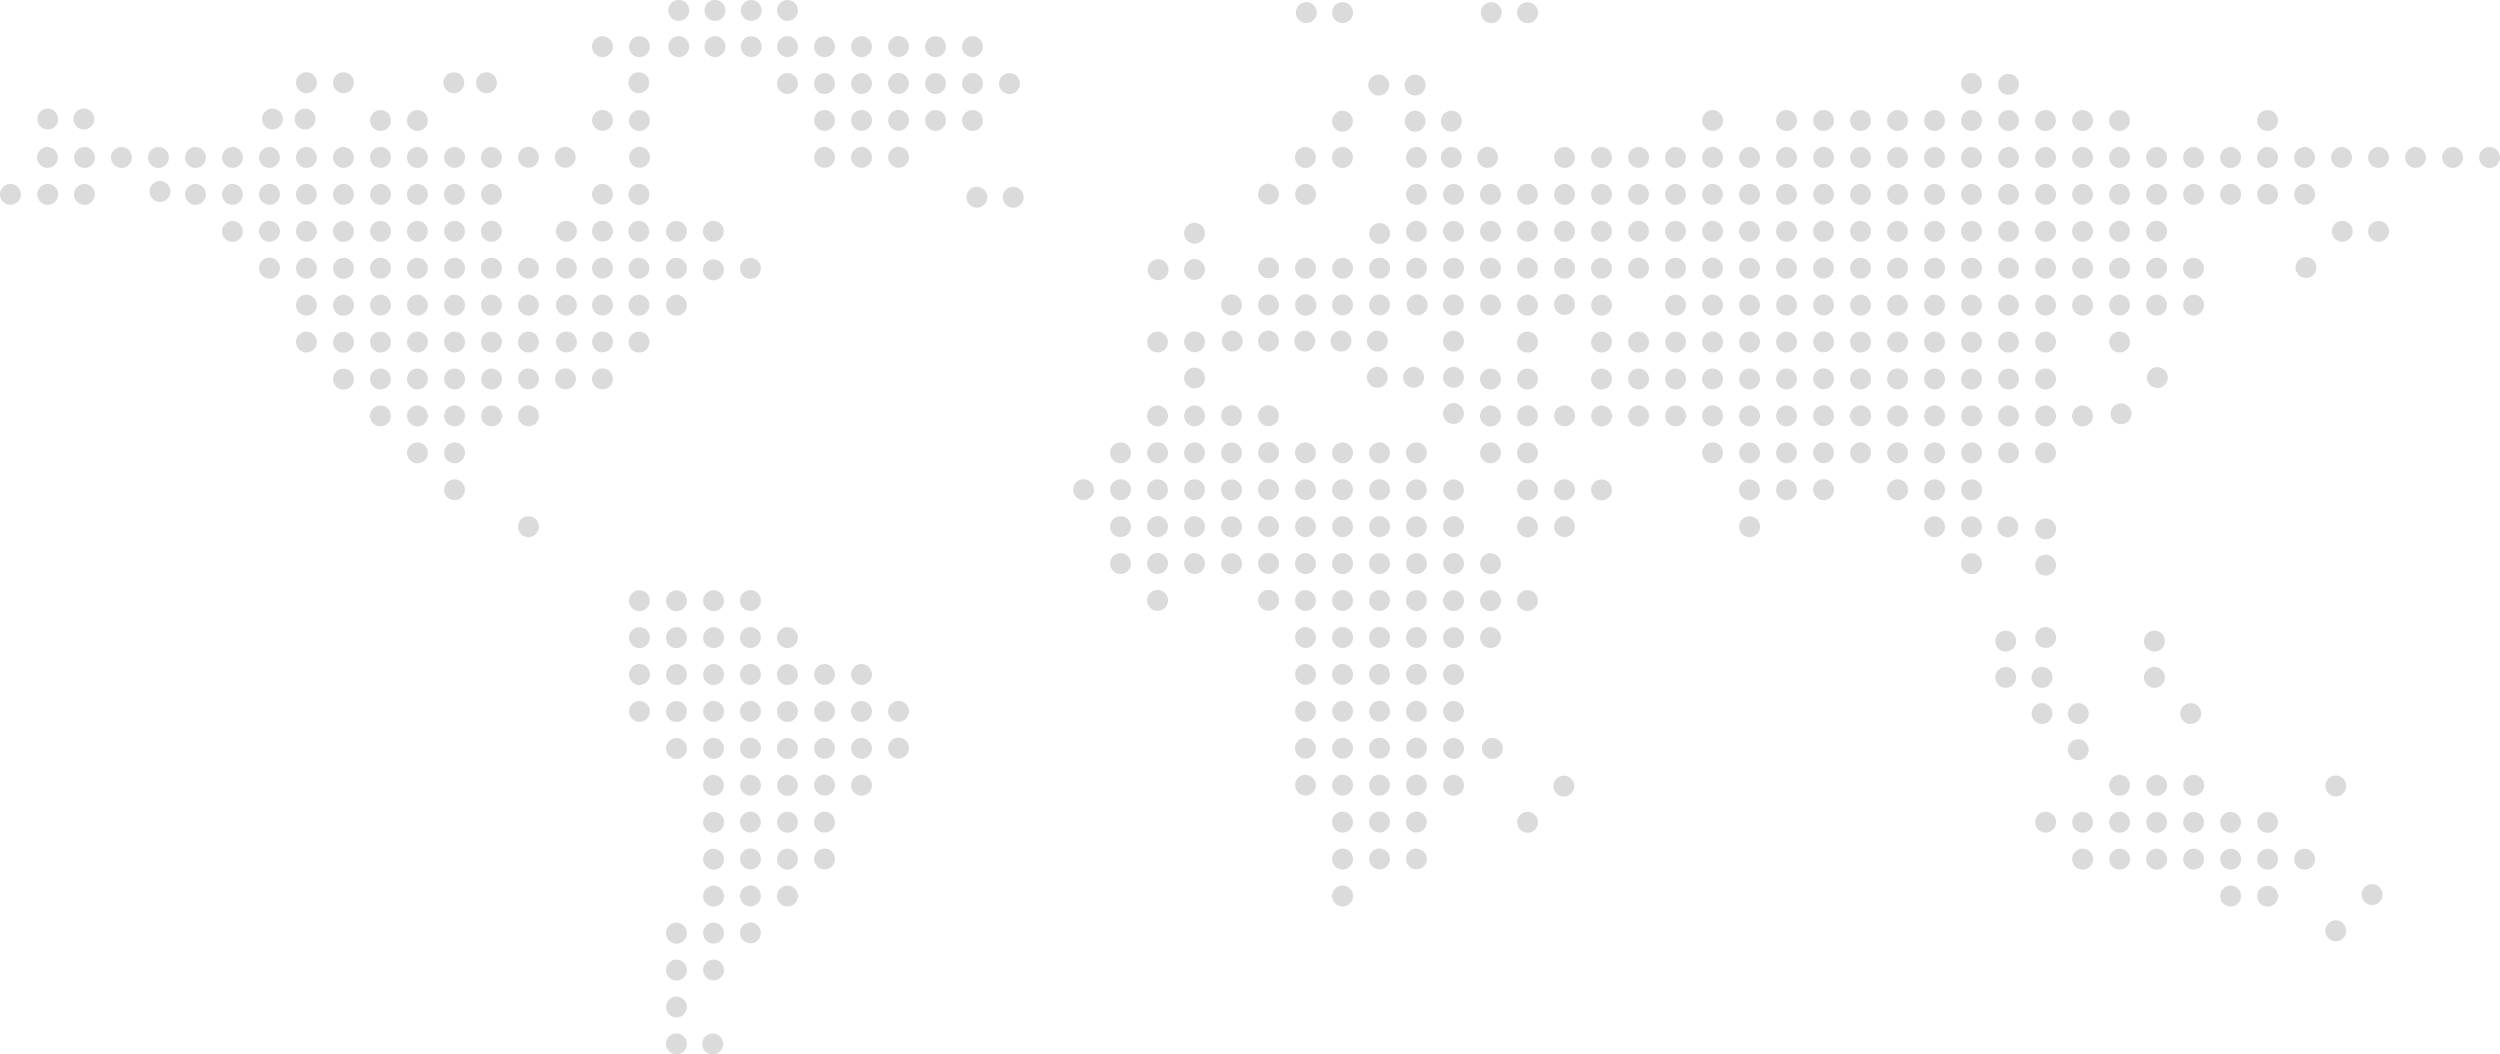 <svg xmlns="http://www.w3.org/2000/svg" viewBox="0 0 938.97 396.01"><defs><style>.cls-1{fill:#dbdbdb;}</style></defs><g><g><path class="cls-1" d="M935.06,63.06a3.92,3.92,0,1,0-3.93-3.92,3.92,3.92,0,0,0,3.93,3.92Zm-13.9,0a3.92,3.92,0,1,0-3.92-3.92,3.92,3.92,0,0,0,3.92,3.92Zm-13.89,0a3.92,3.92,0,1,0-3.94-3.92,3.92,3.92,0,0,0,3.94,3.92h0Zm-13.9,0a3.92,3.92,0,1,0-3.93-3.92,3.92,3.92,0,0,0,3.93,3.92h0Zm0,27.75a3.92,3.92,0,1,0-3.93-3.93,3.92,3.92,0,0,0,3.93,3.93Zm-13.62,0a3.93,3.93,0,1,0-3.94-3.93,3.92,3.92,0,0,0,3.94,3.93Zm-13.63,13.6a3.92,3.92,0,1,0-3.93-3.93,3.92,3.92,0,0,0,3.93,3.93Zm13.35-41.35a3.92,3.92,0,1,0-3.93-3.92,3.92,3.92,0,0,0,3.93,3.92h0Zm-13.89,0a3.92,3.92,0,1,0-3.94-3.92,3.92,3.92,0,0,0,3.94,3.92h0Zm-13.9-13.87a3.92,3.92,0,1,0-3.93-3.93,3.92,3.92,0,0,0,3.93,3.93Zm0,13.87a3.92,3.92,0,1,0-3.93-3.92,3.92,3.92,0,0,0,3.93,3.92h0Zm0,6A3.92,3.92,0,1,0,855.61,73a3.92,3.92,0,0,0-3.93-3.92h0Zm-13.9-6a3.92,3.92,0,1,0-3.93-3.92,3.92,3.92,0,0,0,3.93,3.92Zm0,6A3.92,3.92,0,1,0,841.71,73a3.92,3.92,0,0,0-3.93-3.92h0Zm-13.9-6a3.92,3.92,0,1,0-3.93-3.92,3.92,3.92,0,0,0,3.93,3.92h0Zm0,13.88A3.92,3.92,0,1,0,819.95,73a3.92,3.92,0,0,0,3.93,3.93Zm0,27.74a3.92,3.92,0,1,0-3.93-3.92,3.92,3.92,0,0,0,3.93,3.92Zm0,6a3.92,3.92,0,1,0,3.93,3.92,3.92,3.92,0,0,0-3.93-3.92ZM810.26,137.9a3.92,3.92,0,1,0,3.93,3.93,3.92,3.92,0,0,0-3.93-3.93Zm-13.63,13.6a3.92,3.92,0,1,0,3.94,3.92,3.92,3.92,0,0,0-3.94-3.92h0ZM810,63.06a3.92,3.92,0,1,0-3.92-3.92A3.92,3.92,0,0,0,810,63.06Zm0,6A3.93,3.93,0,1,0,813.92,73,3.92,3.92,0,0,0,810,69.09h0Zm0,21.72a3.92,3.92,0,1,0-3.92-3.93A3.92,3.92,0,0,0,810,90.81Zm0,13.87a3.92,3.92,0,1,0-3.92-3.93h0a3.94,3.94,0,0,0,3.92,3.92Zm0,13.88a3.92,3.92,0,1,0-3.92-3.93,3.92,3.92,0,0,0,3.92,3.93ZM796.09,49.19a3.92,3.92,0,1,0-3.94-3.93,3.92,3.92,0,0,0,3.94,3.93h0Zm0,13.87a3.92,3.92,0,1,0-3.94-3.92,3.92,3.92,0,0,0,3.94,3.92h0Zm0,13.88A3.93,3.93,0,1,0,792.15,73a3.92,3.92,0,0,0,3.94,3.93h0Zm0,13.87a3.93,3.93,0,1,0-3.94-3.93,3.92,3.92,0,0,0,3.94,3.93h0Zm0,13.87a3.93,3.93,0,1,0-3.94-3.92,3.92,3.92,0,0,0,3.94,3.92h0Zm0,6a3.92,3.92,0,1,0,3.92,3.93h0a3.94,3.94,0,0,0-3.92-3.92Zm0,13.87a3.92,3.92,0,1,0,3.92,3.93,3.92,3.92,0,0,0-3.92-3.93ZM782.18,49.19a3.92,3.92,0,1,0-3.92-3.93,3.92,3.92,0,0,0,3.92,3.93Zm0,13.87a3.92,3.92,0,1,0-3.92-3.92,3.92,3.92,0,0,0,3.92,3.92Zm0,13.88A3.92,3.92,0,1,0,778.26,73a3.92,3.92,0,0,0,3.92,3.93Zm0,13.87a3.92,3.92,0,1,0-3.92-3.93,3.92,3.92,0,0,0,3.92,3.93Zm0,6a3.93,3.93,0,1,0,3.94,3.93,3.92,3.92,0,0,0-3.94-3.93h0Zm0,13.88a3.93,3.93,0,1,0,3.94,3.92,3.92,3.92,0,0,0-3.94-3.92h0ZM768.29,49.19a3.92,3.92,0,1,0-3.94-3.93,3.92,3.92,0,0,0,3.94,3.93h0Zm0,13.87a3.92,3.92,0,1,0-3.94-3.92,3.92,3.92,0,0,0,3.94,3.92h0Zm0,13.88A3.93,3.93,0,1,0,764.35,73a3.92,3.92,0,0,0,3.94,3.93h0Zm0,13.87a3.93,3.93,0,1,0-3.94-3.93,3.92,3.92,0,0,0,3.94,3.93h0Zm0,6a3.92,3.92,0,1,0,3.93,3.93,3.92,3.92,0,0,0-3.93-3.93Zm0,13.88a3.92,3.92,0,1,0,3.93,3.92,3.92,3.92,0,0,0-3.93-3.92Zm0,21.72a3.93,3.93,0,1,0-3.94-3.92,3.92,3.92,0,0,0,3.94,3.92Zm0,13.87a3.93,3.93,0,1,0-3.94-3.92,3.92,3.92,0,0,0,3.94,3.92h0Zm0,13.87a3.93,3.93,0,1,0-3.94-3.92,3.92,3.92,0,0,0,3.94,3.92h0Zm13.89,0a3.92,3.92,0,1,0-3.93-3.92,3.92,3.92,0,0,0,3.93,3.92h0ZM768.29,174a3.92,3.92,0,1,0-3.94-3.92,3.92,3.92,0,0,0,3.94,3.92h0ZM754.39,49.19a3.92,3.92,0,1,0-3.93-3.93,3.92,3.92,0,0,0,3.93,3.93Zm0-13.6a3.92,3.92,0,1,0-3.93-3.92,3.92,3.92,0,0,0,3.93,3.92h0Zm0,27.47a3.92,3.92,0,1,0-3.93-3.92,3.92,3.92,0,0,0,3.93,3.92h0Zm0,13.88A3.92,3.92,0,1,0,750.46,73a3.92,3.92,0,0,0,3.93,3.93Zm0,13.87a3.92,3.92,0,1,0-3.93-3.93,3.92,3.92,0,0,0,3.93,3.93Zm0,6a3.92,3.92,0,1,0,3.93,3.93,3.92,3.92,0,0,0-3.93-3.93Zm0,21.73a3.92,3.92,0,1,0-3.93-3.93,3.92,3.92,0,0,0,3.93,3.93Zm0,13.87a3.92,3.92,0,1,0-3.93-3.92,3.92,3.92,0,0,0,3.93,3.92Zm0,13.87a3.92,3.92,0,1,0-3.93-3.92,3.92,3.92,0,0,0,3.93,3.92h0Zm0,13.87a3.92,3.92,0,1,0-3.93-3.92,3.92,3.92,0,0,0,3.93,3.92h0Zm0,6a3.92,3.92,0,1,0,3.93,3.92,3.92,3.92,0,0,0-3.93-3.92h0ZM740.49,35.31a3.92,3.92,0,1,0-3.93-3.92,3.92,3.92,0,0,0,3.93,3.92Zm0,13.88a3.92,3.92,0,1,0-3.93-3.93,3.92,3.92,0,0,0,3.93,3.93Zm0,13.87a3.92,3.92,0,1,0-3.93-3.92,3.92,3.92,0,0,0,3.93,3.92Zm0,13.88A3.92,3.92,0,1,0,736.56,73a3.92,3.92,0,0,0,3.93,3.93Zm0,13.87a3.92,3.92,0,1,0-3.93-3.93,3.92,3.92,0,0,0,3.93,3.93Zm0,13.87a3.92,3.92,0,1,0-3.93-3.92,3.92,3.92,0,0,0,3.93,3.92Zm0,13.88a3.92,3.92,0,1,0-3.93-3.93,3.92,3.92,0,0,0,3.93,3.93Zm0,13.87a3.92,3.92,0,1,0-3.93-3.92,3.92,3.92,0,0,0,3.93,3.92Zm0,13.87a3.92,3.92,0,1,0-3.93-3.92,3.92,3.92,0,0,0,3.93,3.92Zm0,6a3.93,3.93,0,1,0,3.94,3.93,3.92,3.92,0,0,0-3.94-3.93Zm0,13.88a3.92,3.92,0,1,0,3.94,3.92,3.92,3.92,0,0,0-3.94-3.92h0Zm0,13.87a3.93,3.93,0,1,0,3.94,3.93,3.92,3.92,0,0,0-3.94-3.93Zm0,21.73a3.92,3.92,0,1,0-3.93-3.93,3.92,3.92,0,0,0,3.93,3.93Zm13.63,0a3.93,3.93,0,1,0-3.94-3.93,3.92,3.92,0,0,0,3.94,3.93Zm-13.63,6a3.93,3.93,0,1,0,3.94,3.92,3.92,3.92,0,0,0-3.94-3.92h0ZM726.6,49.19a3.92,3.92,0,1,0-3.94-3.93,3.92,3.92,0,0,0,3.94,3.93h0Zm0,13.87a3.92,3.92,0,1,0-3.94-3.92,3.92,3.92,0,0,0,3.94,3.92h0Zm0,13.88A3.93,3.93,0,1,0,722.66,73a3.92,3.92,0,0,0,3.94,3.93h0Zm0,13.87a3.93,3.93,0,1,0-3.94-3.93,3.92,3.92,0,0,0,3.94,3.93h0Zm0,13.87a3.93,3.93,0,1,0-3.94-3.92,3.92,3.92,0,0,0,3.94,3.92h0Zm0,13.88a3.93,3.93,0,1,0-3.94-3.93,3.92,3.92,0,0,0,3.94,3.93h0Zm0,13.87a3.93,3.93,0,1,0-3.94-3.92,3.92,3.92,0,0,0,3.94,3.92h0Zm0,6a3.92,3.92,0,1,0,3.92,3.93,3.92,3.92,0,0,0-3.92-3.93Zm0,13.87a3.92,3.92,0,1,0,3.92,3.93,3.92,3.92,0,0,0-3.92-3.93Zm0,13.88a3.92,3.92,0,1,0,3.92,3.92,3.92,3.92,0,0,0-3.92-3.92Zm0,21.72a3.93,3.93,0,1,0-3.94-3.92,3.92,3.92,0,0,0,3.94,3.92h0Zm0,6a3.92,3.92,0,1,0,3.92,3.93h0a3.93,3.93,0,0,0-3.92-3.92ZM712.7,49.19a3.92,3.92,0,1,0-3.93-3.93,3.92,3.92,0,0,0,3.93,3.93Zm0,13.87a3.92,3.92,0,1,0-3.93-3.92,3.92,3.92,0,0,0,3.93,3.92Zm0,13.88A3.92,3.92,0,1,0,708.77,73a3.92,3.92,0,0,0,3.93,3.93Zm0,13.87a3.92,3.92,0,1,0-3.93-3.93,3.92,3.92,0,0,0,3.93,3.93Zm0,6a3.93,3.93,0,1,0,3.94,3.93,3.92,3.92,0,0,0-3.94-3.93h0Zm0,21.73a3.92,3.92,0,1,0-3.93-3.93,3.92,3.92,0,0,0,3.93,3.93Zm0,6a3.93,3.93,0,1,0,3.94,3.93,3.92,3.92,0,0,0-3.94-3.93h0Zm0,13.87a3.93,3.93,0,1,0,3.94,3.93,3.92,3.92,0,0,0-3.94-3.93h0Zm0,13.87a3.93,3.93,0,1,0,3.94,3.93,3.92,3.92,0,0,0-3.94-3.93h0Zm0,13.88a3.92,3.92,0,1,0,3.94,3.92,3.92,3.92,0,0,0-3.94-3.92h0Zm0,13.87a3.93,3.93,0,1,0,3.94,3.93,3.92,3.92,0,0,0-3.94-3.93h0ZM698.79,49.19a3.92,3.92,0,1,0-3.92-3.93,3.92,3.92,0,0,0,3.92,3.93Zm0,13.87a3.92,3.92,0,1,0-3.92-3.92,3.92,3.92,0,0,0,3.92,3.92Zm0,13.88A3.92,3.92,0,1,0,694.87,73a3.93,3.93,0,0,0,3.92,3.93Zm0,6a3.93,3.93,0,1,0,3.94,3.92A3.93,3.93,0,0,0,698.79,83h0Zm0,21.72a3.92,3.92,0,1,0-3.92-3.93h0a3.93,3.93,0,0,0,3.92,3.92Zm0,13.88a3.92,3.92,0,1,0-3.92-3.93,3.93,3.93,0,0,0,3.92,3.93Zm0,6a3.93,3.93,0,1,0,3.94,3.93,3.93,3.93,0,0,0-3.94-3.93h0Zm0,13.87a3.93,3.93,0,1,0,3.94,3.93,3.93,3.93,0,0,0-3.94-3.93h0Zm0,13.87a3.93,3.93,0,1,0,3.94,3.93,3.93,3.93,0,0,0-3.94-3.93h0Zm0,13.88a3.92,3.92,0,1,0,3.94,3.92,3.92,3.92,0,0,0-3.94-3.92h0Zm-13.89-117A3.92,3.92,0,1,0,681,45.26a3.92,3.92,0,0,0,3.93,3.93Zm0,13.87A3.92,3.92,0,1,0,681,59.14a3.92,3.92,0,0,0,3.93,3.92h0Zm0,6A3.92,3.92,0,1,0,688.83,73a3.92,3.92,0,0,0-3.93-3.92h0Zm0,21.72A3.92,3.92,0,1,0,681,86.88a3.93,3.93,0,0,0,3.93,3.93Zm0,13.87a3.92,3.92,0,1,0-3.93-3.92,3.92,3.92,0,0,0,3.93,3.92Zm0,6a3.92,3.92,0,1,0,3.93,3.92,3.92,3.92,0,0,0-3.93-3.92Zm0,13.87a3.92,3.92,0,1,0,3.93,3.93,3.93,3.93,0,0,0-3.93-3.93Zm0,13.87a3.92,3.92,0,1,0,3.93,3.93,3.93,3.93,0,0,0-3.93-3.93Zm0,13.87a3.92,3.92,0,1,0,3.93,3.93,3.93,3.93,0,0,0-3.93-3.93Zm0,13.88a3.92,3.92,0,1,0,3.93,3.92,3.92,3.92,0,0,0-3.93-3.92h0Zm0,13.87a3.92,3.92,0,1,0,3.93,3.93,3.93,3.93,0,0,0-3.93-3.93ZM671,55.22a3.92,3.92,0,1,0,3.93,3.92A3.92,3.92,0,0,0,671,55.22Zm0,21.72A3.92,3.92,0,1,0,667.07,73,3.93,3.93,0,0,0,671,76.94Zm0,13.87a3.92,3.92,0,1,0-3.93-3.93A3.93,3.93,0,0,0,671,90.81Zm0,13.87a3.92,3.92,0,1,0-3.93-3.92,3.93,3.93,0,0,0,3.93,3.92Zm0,6a3.92,3.92,0,1,0,3.93,3.92,3.92,3.92,0,0,0-3.93-3.92Zm0,13.87a3.92,3.92,0,1,0,3.93,3.93,3.93,3.93,0,0,0-3.93-3.93Zm0,13.87a3.92,3.92,0,1,0,3.93,3.93,3.93,3.93,0,0,0-3.93-3.93Zm0,13.87a3.92,3.92,0,1,0,3.93,3.93,3.93,3.93,0,0,0-3.93-3.93Zm0,13.88a3.92,3.92,0,1,0,3.93,3.92A3.92,3.92,0,0,0,671,166.2Zm0,21.72a3.92,3.92,0,1,0-3.93-3.92,3.93,3.93,0,0,0,3.93,3.92ZM657.11,63.06a3.92,3.92,0,1,0-3.93-3.92,3.92,3.92,0,0,0,3.93,3.92h0Zm0,13.88A3.92,3.92,0,1,0,653.18,73a3.92,3.92,0,0,0,3.93,3.93h0Zm0,13.87a3.92,3.92,0,1,0-3.93-3.93,3.92,3.92,0,0,0,3.93,3.93h0Zm0,13.87a3.92,3.92,0,1,0-3.93-3.92h0a3.93,3.93,0,0,0,3.93,3.92Zm0,6a3.92,3.92,0,1,0,3.93,3.92,3.92,3.92,0,0,0-3.93-3.92h0Zm0,13.87a3.92,3.92,0,1,0,3.93,3.93,3.92,3.92,0,0,0-3.93-3.93h0Zm0,13.87a3.92,3.92,0,1,0,3.93,3.93,3.92,3.92,0,0,0-3.93-3.93h0Zm0,13.87a3.92,3.92,0,1,0,3.93,3.93,3.92,3.92,0,0,0-3.93-3.93h0Zm0,13.88a3.92,3.92,0,1,0,3.93,3.92,3.92,3.92,0,0,0-3.93-3.92h0Zm0,13.87A3.92,3.92,0,1,0,661,184a3.92,3.92,0,0,0-3.93-3.93h0Zm0,13.88a3.92,3.92,0,1,0,3.93,3.92,3.92,3.92,0,0,0-3.93-3.92h0Zm-13.9-152.6a3.92,3.92,0,1,0,3.94,3.91,3.92,3.92,0,0,0-3.94-3.91h0Zm0,21.71a3.92,3.92,0,1,0-3.92-3.92,3.92,3.92,0,0,0,3.92,3.92Zm0,13.88A3.92,3.92,0,1,0,639.28,73a3.93,3.93,0,0,0,3.92,3.93Zm0,13.87a3.92,3.92,0,1,0-3.92-3.93,3.93,3.93,0,0,0,3.92,3.93Zm0,13.87a3.92,3.92,0,1,0-3.92-3.93h0a3.93,3.93,0,0,0,3.92,3.92Zm0,6a3.93,3.93,0,1,0,3.94,3.92,3.92,3.92,0,0,0-3.94-3.92h0Zm0,13.87a3.93,3.93,0,1,0,3.94,3.93,3.92,3.92,0,0,0-3.94-3.93h0Zm0,13.87a3.93,3.93,0,1,0,3.94,3.93,3.92,3.92,0,0,0-3.94-3.93h0Zm0,13.87a3.93,3.93,0,1,0,3.94,3.93,3.92,3.92,0,0,0-3.94-3.93h0Zm0,13.88a3.92,3.92,0,1,0,3.94,3.92,3.92,3.92,0,0,0-3.94-3.92h0ZM629.31,63.06a3.92,3.92,0,1,0-3.93-3.92,3.92,3.92,0,0,0,3.93,3.92h0Zm0,13.88A3.92,3.92,0,1,0,625.38,73a3.92,3.92,0,0,0,3.93,3.93h0Zm0,13.87a3.92,3.92,0,1,0-3.93-3.93,3.92,3.92,0,0,0,3.93,3.93h0Zm0,13.87a3.92,3.92,0,1,0-3.93-3.92h0a3.93,3.93,0,0,0,3.93,3.92Zm0,6a3.92,3.92,0,1,0,3.93,3.92,3.92,3.92,0,0,0-3.93-3.92Zm0,13.87a3.92,3.92,0,1,0,3.93,3.93,3.92,3.92,0,0,0-3.93-3.93Zm0,13.87a3.92,3.92,0,1,0,3.93,3.93,3.92,3.92,0,0,0-3.93-3.93Zm0,13.87a3.92,3.92,0,1,0,3.93,3.93,3.92,3.92,0,0,0-3.93-3.93Zm-13.9-97.1a3.92,3.92,0,1,0,3.94,3.92,3.92,3.92,0,0,0-3.94-3.92h0Zm0,21.72A3.92,3.92,0,1,0,611.49,73a3.92,3.92,0,0,0,3.92,3.93Zm0,13.87a3.92,3.92,0,1,0-3.92-3.93,3.92,3.92,0,0,0,3.92,3.93Zm0,13.87a3.92,3.92,0,1,0-3.92-3.93h0a3.93,3.93,0,0,0,3.92,3.92Zm0,19.9a3.93,3.93,0,1,0,3.94,3.93,3.92,3.92,0,0,0-3.94-3.93h0Zm0,13.87a3.93,3.93,0,1,0,3.94,3.93,3.92,3.92,0,0,0-3.94-3.93h0Zm0,13.87a3.93,3.93,0,1,0,3.94,3.93,3.92,3.92,0,0,0-3.94-3.93h0ZM601.52,63.06a3.92,3.92,0,1,0-3.93-3.92,3.92,3.92,0,0,0,3.93,3.92Zm0,13.88A3.92,3.92,0,1,0,597.59,73a3.93,3.93,0,0,0,3.93,3.93Zm0,13.87a3.92,3.92,0,1,0-3.93-3.93,3.93,3.93,0,0,0,3.93,3.93Zm0,13.87a3.92,3.92,0,1,0-3.93-3.92,3.93,3.93,0,0,0,3.93,3.92Zm0,47.64a3.92,3.92,0,1,0,3.93,3.93,3.93,3.93,0,0,0-3.93-3.93Zm0,35.6a3.92,3.92,0,1,0-3.93-3.92,3.93,3.93,0,0,0,3.93,3.92ZM587.62,63.06a3.92,3.92,0,1,0-3.93-3.92,3.92,3.92,0,0,0,3.93,3.92h0Zm0,13.88A3.93,3.93,0,1,0,583.69,73a3.92,3.92,0,0,0,3.93,3.93h0Zm0,13.87a3.93,3.93,0,1,0-3.93-3.93,3.92,3.92,0,0,0,3.93,3.93h0Zm0,13.87a3.93,3.93,0,1,0-3.93-3.92,3.92,3.92,0,0,0,3.93,3.92h0Zm0,13.6a3.93,3.93,0,1,0-3.93-3.92,3.92,3.92,0,0,0,3.93,3.92h0Zm0,34a3.92,3.92,0,1,0,3.93,3.93,3.92,3.92,0,0,0-3.93-3.93Zm0,35.6a3.93,3.93,0,1,0-3.93-3.92,3.92,3.92,0,0,0,3.93,3.92h0Zm0,6a3.92,3.92,0,1,0,3.93,3.92h0a3.92,3.92,0,0,0-3.93-3.92h0Zm-13.91-117A3.92,3.92,0,1,0,569.8,73a3.92,3.92,0,0,0,3.92,3.93Zm0,13.87a3.92,3.92,0,1,0-3.92-3.93,3.92,3.92,0,0,0,3.92,3.93Zm0,13.87a3.92,3.92,0,1,0-3.92-3.93h0a3.93,3.93,0,0,0,3.92,3.92Zm0,55.49a3.92,3.92,0,1,0-3.92-3.93h0a3.93,3.93,0,0,0,3.92,3.92Zm0,69.37a3.92,3.92,0,1,0-3.92-3.93,3.92,3.92,0,0,0,3.92,3.93ZM559.83,76.94A3.93,3.93,0,1,0,555.89,73a3.92,3.92,0,0,0,3.94,3.93h0Zm0,13.87a3.93,3.93,0,1,0-3.94-3.93,3.92,3.92,0,0,0,3.94,3.93h0Zm0,13.87a3.93,3.93,0,1,0-3.94-3.92,3.92,3.92,0,0,0,3.94,3.92h0Zm0,41.62a3.93,3.93,0,1,0-3.94-3.92,3.92,3.92,0,0,0,3.94,3.92h0Zm0,13.87a3.93,3.93,0,1,0-3.94-3.92,3.92,3.92,0,0,0,3.94,3.92h0Zm0,69.37a3.93,3.93,0,1,0-3.94-3.93,3.92,3.92,0,0,0,3.94,3.93h0Zm0,6a3.92,3.92,0,1,0,3.92,3.93h0a3.93,3.93,0,0,0-3.93-3.92ZM545.93,76.94A3.92,3.92,0,1,0,542,73a3.93,3.93,0,0,0,3.92,3.93Zm0,13.87A3.92,3.92,0,1,0,542,86.88a3.93,3.93,0,0,0,3.92,3.93Zm0,13.87a3.92,3.92,0,1,0-3.92-3.93h0a3.93,3.93,0,0,0,3.92,3.92Zm0,117a3.92,3.92,0,1,0,3.93,3.92,3.93,3.93,0,0,0-3.93-3.92h0Zm0,21.72a3.92,3.92,0,1,0-3.92-3.93,3.93,3.93,0,0,0,3.92,3.93Zm0,13.87a3.92,3.92,0,1,0-3.92-3.93h0a3.93,3.93,0,0,0,3.92,3.92Zm0,13.87a3.92,3.92,0,1,0-3.92-3.92h0a3.92,3.92,0,0,0,3.92,3.91Zm0,13.88a3.92,3.92,0,1,0-3.92-3.92,3.92,3.92,0,0,0,3.92,3.92Zm14.6,0a3.92,3.92,0,1,0-3.93-3.92,3.92,3.92,0,0,0,3.93,3.92Zm-14.6,6a3.92,3.92,0,1,0,3.93,3.92,3.92,3.92,0,0,0-3.93-3.92h0ZM532,63.06a3.92,3.92,0,1,0-3.93-3.92A3.92,3.92,0,0,0,532,63.06h0Zm0,27.75a3.92,3.92,0,1,0-3.93-3.93A3.92,3.92,0,0,0,532,90.81Zm0-13.87A3.92,3.92,0,1,0,528.09,73,3.92,3.92,0,0,0,532,76.94Zm0,19.89a3.92,3.92,0,1,0,3.93,3.93A3.92,3.92,0,0,0,532,96.83ZM532,174a3.92,3.92,0,1,0-3.93-3.92A3.92,3.92,0,0,0,532,174h0Zm0,13.88a3.92,3.92,0,1,0-3.93-3.92,3.92,3.92,0,0,0,3.93,3.92Zm0,13.88a3.92,3.92,0,1,0-3.93-3.93A3.92,3.92,0,0,0,532,201.8Zm0,6a3.92,3.92,0,1,0,3.93,3.92h0a3.93,3.93,0,0,0-3.93-3.92Zm0,21.72a3.92,3.92,0,1,0-3.93-3.93,3.92,3.92,0,0,0,3.93,3.93Zm0,13.87a3.92,3.92,0,1,0-3.93-3.93,3.92,3.92,0,0,0,3.93,3.93h0Zm0,13.87a3.92,3.92,0,1,0-3.93-3.92,3.92,3.92,0,0,0,3.93,3.92h0Zm0,13.87a3.92,3.92,0,1,0-3.93-3.91,3.92,3.92,0,0,0,3.93,3.91Zm0,6a3.92,3.92,0,1,0,3.93,3.92,3.92,3.92,0,0,0-3.93-3.92Zm0,21.71a3.92,3.92,0,1,0-3.93-3.92A3.92,3.92,0,0,0,532,298.9h0Zm0,13.88a3.92,3.92,0,1,0-3.93-3.92,3.92,3.92,0,0,0,3.93,3.92Zm0,6a3.92,3.92,0,1,0,3.93,3.93A3.92,3.92,0,0,0,532,318.8ZM518.13,174a3.92,3.92,0,1,0-3.92-3.92,3.92,3.92,0,0,0,3.92,3.92h0Zm0,6a3.93,3.93,0,1,0,3.94,3.93,3.92,3.92,0,0,0-3.94-3.93h0Zm0,13.88a3.93,3.93,0,1,0,3.94,3.92,3.92,3.92,0,0,0-3.94-3.92h0Zm0,21.72a3.92,3.92,0,1,0-3.92-3.93,3.93,3.93,0,0,0,3.92,3.93Zm0,13.87a3.92,3.92,0,1,0-3.92-3.93,3.93,3.93,0,0,0,3.92,3.93Zm0,6a3.93,3.93,0,1,0,3.94,3.92,3.92,3.92,0,0,0-3.94-3.92h0Zm0,13.87a3.93,3.93,0,1,0,3.94,3.93,3.92,3.92,0,0,0-3.94-3.93Zm0,13.88a3.92,3.92,0,1,0,3.94,3.93,3.92,3.92,0,0,0-3.94-3.93h0Zm0,21.72a3.92,3.92,0,1,0-3.92-3.92,3.92,3.92,0,0,0,3.92,3.92Zm0,13.87A3.92,3.92,0,1,0,514.2,295a3.92,3.92,0,0,0,3.92,3.92h0Zm0,6a3.93,3.93,0,1,0,3.94,3.93,3.92,3.92,0,0,0-3.94-3.93h0Zm0,21.72a3.92,3.92,0,1,0-3.92-3.93h0a3.93,3.93,0,0,0,3.92,3.92ZM504.23,174a3.92,3.92,0,1,0-3.92-3.92,3.92,3.92,0,0,0,3.92,3.92Zm0,6a3.93,3.93,0,1,0,3.94,3.93,3.92,3.92,0,0,0-3.94-3.93h0Zm0,13.88a3.93,3.93,0,1,0,3.94,3.92,3.92,3.92,0,0,0-3.94-3.92h0Zm0,13.87a3.93,3.93,0,1,0,3.94,3.92,3.92,3.92,0,0,0-3.94-3.92h0Zm0,13.87a3.93,3.93,0,1,0,3.94,3.92,3.92,3.92,0,0,0-3.94-3.92h0Zm0,13.87a3.93,3.93,0,1,0,3.94,3.92,3.92,3.92,0,0,0-3.94-3.92h0Zm0,13.87a3.93,3.93,0,1,0,3.94,3.93,3.92,3.92,0,0,0-3.94-3.93h0Zm0,13.88a3.92,3.92,0,1,0,3.94,3.93,3.92,3.92,0,0,0-3.94-3.93h0Zm0,13.88a3.92,3.92,0,1,0,3.94,3.92,3.92,3.92,0,0,0-3.94-3.92h0Zm0,13.87a3.92,3.92,0,1,0,3.94,3.92,3.92,3.92,0,0,0-3.94-3.92h0Zm0,13.87a3.93,3.93,0,1,0,3.94,3.93,3.92,3.92,0,0,0-3.94-3.93h0Zm0,13.87a3.93,3.93,0,1,0,3.94,3.93,3.92,3.92,0,0,0-3.94-3.93h0Zm0,13.87a3.93,3.93,0,1,0,3.94,3.93,3.92,3.92,0,0,0-3.94-3.93h0ZM490.34,174a3.92,3.92,0,1,0-3.94-3.92,3.92,3.92,0,0,0,3.94,3.92Zm0,6a3.92,3.92,0,1,0,3.92,3.93A3.92,3.92,0,0,0,490.34,180.07Zm0,13.88a3.92,3.92,0,1,0,3.92,3.93h0A3.92,3.92,0,0,0,490.34,193.95Zm0,13.87a3.92,3.92,0,1,0,3.92,3.93h0A3.92,3.92,0,0,0,490.34,207.82Zm0,13.87a3.92,3.92,0,1,0,3.92,3.93h0A3.92,3.92,0,0,0,490.34,221.69Zm0,13.87a3.92,3.92,0,1,0,3.92,3.93h0A3.93,3.93,0,0,0,490.34,235.56Zm0,13.87a3.92,3.92,0,1,0,3.92,3.93A3.92,3.92,0,0,0,490.34,249.43Zm0,13.88a3.92,3.92,0,1,0,3.92,3.93A3.92,3.92,0,0,0,490.34,263.31Zm0,21.72a3.92,3.92,0,1,0-3.94-3.92,3.92,3.92,0,0,0,3.94,3.92Zm0,6a3.92,3.92,0,1,0,3.92,3.92A3.92,3.92,0,0,0,490.34,291.06Zm-13.9-222A3.93,3.93,0,1,0,480.38,73a3.92,3.92,0,0,0-3.94-3.92h0Zm0,27.74a3.93,3.93,0,1,0,3.94,3.93,3.92,3.92,0,0,0-3.94-3.93h0Zm0,69.37a3.92,3.92,0,1,0,3.94,3.92,3.92,3.92,0,0,0-3.94-3.92h0Zm0,13.87a3.93,3.93,0,1,0,3.94,3.93,3.92,3.92,0,0,0-3.94-3.93h0Zm0,13.88a3.93,3.93,0,1,0,3.94,3.92,3.92,3.92,0,0,0-3.94-3.92h0Zm0,13.87a3.93,3.93,0,1,0,3.94,3.92,3.92,3.92,0,0,0-3.94-3.92h0Zm0,13.87a3.93,3.93,0,1,0,3.94,3.92,3.92,3.92,0,0,0-3.94-3.92h0ZM462.55,166.2a3.92,3.92,0,1,0,3.93,3.92,3.92,3.92,0,0,0-3.93-3.92Zm0,21.72a3.93,3.93,0,1,0-3.94-3.92,3.92,3.92,0,0,0,3.94,3.92h0Zm0,6a3.92,3.92,0,1,0,3.93,3.92h0a3.93,3.93,0,0,0-3.93-3.92Zm0,13.87a3.92,3.92,0,1,0,3.93,3.92h0a3.93,3.93,0,0,0-3.93-3.92ZM448.65,174a3.92,3.92,0,1,0-3.92-3.92,3.92,3.92,0,0,0,3.92,3.92Zm0,6a3.92,3.92,0,1,0,3.93,3.93,3.93,3.93,0,0,0-3.93-3.93h0Zm0,13.88a3.92,3.92,0,1,0,3.93,3.92,3.93,3.93,0,0,0-3.93-3.92h0Zm0,13.87a3.92,3.92,0,1,0,3.93,3.92,3.93,3.93,0,0,0-3.93-3.92h0Zm-13.9-41.62a3.92,3.92,0,1,0,3.94,3.92,3.92,3.92,0,0,0-3.94-3.92h0Zm0,21.72a3.92,3.92,0,1,0-3.92-3.93h0a3.94,3.94,0,0,0,3.92,3.92Zm0,6a3.93,3.93,0,1,0,3.94,3.92,3.92,3.92,0,0,0-3.94-3.92h0Zm0,13.87a3.93,3.93,0,1,0,3.94,3.92,3.92,3.92,0,0,0-3.94-3.92h0Zm0,13.87a3.93,3.93,0,1,0,3.94,3.92,3.92,3.92,0,0,0-3.94-3.92h0ZM420.86,174a3.92,3.92,0,1,0-3.93-3.92,3.92,3.92,0,0,0,3.93,3.92h0Zm0,6a3.92,3.92,0,1,0,3.92,3.93,3.93,3.93,0,0,0-3.92-3.93Zm-13.89,0a3.92,3.92,0,1,0,3.92,3.93,3.92,3.92,0,0,0-3.92-3.93Zm13.89,13.88a3.92,3.92,0,1,0,3.92,3.93h0a3.93,3.93,0,0,0-3.93-3.92Zm0,13.87a3.92,3.92,0,1,0,3.92,3.93h0a3.93,3.93,0,0,0-3.93-3.92ZM865.59,69.09A3.92,3.92,0,1,0,869.51,73h0a3.93,3.93,0,0,0-3.93-3.92ZM671,49.19a3.92,3.92,0,1,0-3.93-3.93A3.92,3.92,0,0,0,671,49.19Zm-69.49,61.52a3.92,3.92,0,1,0,3.93,3.92,3.93,3.93,0,0,0-3.93-3.92Zm0,13.87a3.92,3.92,0,1,0,3.93,3.93,3.93,3.93,0,0,0-3.93-3.93h0Zm0,13.87a3.92,3.92,0,1,0,3.93,3.93,3.93,3.93,0,0,0-3.93-3.93h0Zm-27.8-27.74a3.93,3.93,0,1,0,3.94,3.92,3.92,3.92,0,0,0-3.94-3.92h0Zm0,13.87a3.93,3.93,0,1,0,3.94,3.93,3.92,3.92,0,0,0-3.94-3.93h0Zm0,13.87a3.93,3.93,0,1,0,3.94,3.93,3.92,3.92,0,0,0-3.94-3.93h0Zm0,35.59a3.92,3.92,0,1,0-3.92-3.92,3.92,3.92,0,0,0,3.92,3.92Zm0,13.88a3.92,3.92,0,1,0-3.92-3.93h0a3.93,3.93,0,0,0,3.91,3.92Zm0,13.88a3.92,3.92,0,1,0-3.92-3.93,3.92,3.92,0,0,0,3.92,3.93ZM559.84,174a3.92,3.92,0,1,0-3.94-3.92,3.92,3.92,0,0,0,3.94,3.92h0Zm0,33.78a3.92,3.92,0,1,0,3.92,3.93h0a3.93,3.93,0,0,0-3.94-3.92h0Zm-13.9-19.9A3.92,3.92,0,1,0,542,184h0a3.93,3.93,0,0,0,3.91,3.92Zm0,6a3.92,3.92,0,1,0,3.93,3.92,3.93,3.93,0,0,0-3.93-3.92h0Zm0,21.72a3.92,3.92,0,1,0-3.92-3.93,3.93,3.93,0,0,0,3.92,3.93Zm13.9-105a3.92,3.92,0,1,0,3.92,3.93h0a3.93,3.93,0,0,0-3.94-3.92Zm-41.7,7.85a3.92,3.92,0,1,0-3.92-3.93,3.93,3.93,0,0,0,3.92,3.93Zm-13.9,0a3.92,3.92,0,1,0-3.92-3.93,3.92,3.92,0,0,0,3.92,3.93Zm-27.79,0a3.92,3.92,0,1,0-3.93-3.93,3.92,3.92,0,0,0,3.93,3.93Zm0,13.59a3.92,3.92,0,1,0-3.93-3.92h0a3.93,3.93,0,0,0,3.91,3.92Zm-13.62,0a3.92,3.92,0,1,0-3.93-3.92,3.92,3.92,0,0,0,3.93,3.92Zm27.24,0a3.92,3.92,0,1,0-3.93-3.92,3.93,3.93,0,0,0,3.93,3.92Zm13.62,0a3.93,3.93,0,1,0-3.94-3.92,3.92,3.92,0,0,0,3.94,3.92h0Zm13.62,0a3.92,3.92,0,1,0-3.93-3.92,3.93,3.93,0,0,0,3.93,3.92Zm0,13.6a3.92,3.92,0,1,0-3.93-3.92,3.93,3.93,0,0,0,3.93,3.92Zm13.62,0a3.92,3.92,0,1,0-3.92-3.93h0a3.93,3.93,0,0,0,3.91,3.92Zm1.37-27.19a3.93,3.93,0,1,0-3.94-3.93,3.92,3.92,0,0,0,3.94,3.93Zm13.61,0a3.92,3.92,0,1,0-3.93-3.93,3.92,3.92,0,0,0,3.93,3.93Zm0,13.59a3.92,3.92,0,1,0-3.93-3.92h0a3.93,3.93,0,0,0,3.91,3.92Zm0,13.6a3.92,3.92,0,1,0-3.93-3.92h0a3.93,3.93,0,0,0,3.91,3.92Zm0,13.59a3.92,3.92,0,1,0-3.93-3.92,3.92,3.92,0,0,0,3.93,3.92Zm-69.47.83a3.92,3.92,0,1,0-3.93-3.92h0a3.93,3.93,0,0,0,3.91,3.92Zm-13.89-49.46a3.92,3.92,0,1,0,3.93,3.92h0a3.94,3.94,0,0,0-3.94-3.92Zm0,41.61a3.92,3.92,0,1,0,3.93,3.93,3.92,3.92,0,0,0-3.93-3.93Zm-13.9-19.89a3.92,3.92,0,1,0-3.92-3.93h0a3.94,3.94,0,0,0,3.91,3.92Zm0,13.59a3.92,3.92,0,1,0-3.92-3.93h0a3.92,3.92,0,0,0,3.91,3.92Zm0-40.78a3.92,3.92,0,1,0-3.92-3.93,3.92,3.92,0,0,0,3.92,3.93Zm0-13.61a3.92,3.92,0,1,0-3.92-3.93h0a3.92,3.92,0,0,0,3.91,3.92ZM435,105.24a3.93,3.93,0,1,0-3.94-3.93,3.92,3.92,0,0,0,3.94,3.93ZM366.93,78A3.92,3.92,0,1,0,363,74.12,3.92,3.92,0,0,0,366.93,78Zm13.63,0a3.93,3.93,0,1,0-3.94-3.92A3.92,3.92,0,0,0,380.56,78Zm68.1,74.28a3.92,3.92,0,1,0,3.93,3.93,3.93,3.93,0,0,0-3.93-3.93h0Zm-13.9-19.89a3.92,3.92,0,1,0-3.92-3.93h0a3.94,3.94,0,0,0,3.91,3.92Zm0,27.74a3.92,3.92,0,1,0-3.92-3.93h0a3.93,3.93,0,0,0,3.91,3.92Zm83.39-63.34a3.93,3.93,0,1,0,3.94,3.93,3.92,3.92,0,0,0-3.94-3.93h0Zm0-13a3.92,3.92,0,1,0,3.94,3.92,3.92,3.92,0,0,0-3.94-3.92h0Zm-10-24.65a3.93,3.93,0,1,0-3.94,3.92h0a3.93,3.93,0,0,0,3.92-3.92Zm-13.91,0a3.93,3.93,0,1,0-3.94,3.92h0a3.93,3.93,0,0,0,3.92-3.92Zm13.91-13.6a3.93,3.93,0,1,0-3.94,3.92h0a3.93,3.93,0,0,0,3.92-3.92Zm13.62-13.6a3.93,3.93,0,1,0-3.94,3.93h0a3.93,3.93,0,0,0,3.91-3.93ZM508.19,4.75a3.93,3.93,0,1,0-3.94,3.93,3.93,3.93,0,0,0,3.94-3.93Zm-13.62,0a3.93,3.93,0,1,0-3.94,3.93h0a3.93,3.93,0,0,0,3.92-3.93Zm69.47,0a3.93,3.93,0,1,0-3.93,3.93h0A3.92,3.92,0,0,0,564,4.75h0Zm13.63,0a3.93,3.93,0,1,0-3.94,3.93,3.93,3.93,0,0,0,3.94-3.93ZM535.43,31.94a3.93,3.93,0,1,0-3.93,3.93,3.93,3.93,0,0,0,3.93-3.93Zm0,13.6a3.93,3.93,0,1,0-3.94,3.92h0a3.92,3.92,0,0,0,3.91-3.92Zm13.62,0a3.93,3.93,0,1,0-3.94,3.92h0A3.92,3.92,0,0,0,549,45.54Zm0,13.6a3.93,3.93,0,1,0-3.94,3.92h0A3.92,3.92,0,0,0,549,59.14Zm13.62,0a3.93,3.93,0,1,0-3.94,3.92h0a3.92,3.92,0,0,0,3.91-3.92Zm-58.42,45.54a3.92,3.92,0,1,0-3.92-3.93h0a3.93,3.93,0,0,0,3.9,3.92ZM490.36,69.09A3.92,3.92,0,1,0,494.28,73h0a3.92,3.92,0,0,0-3.93-3.92h0Zm0,35.59a3.93,3.93,0,1,0-3.94-3.92,3.93,3.93,0,0,0,3.94,3.92Zm0,13.88a4,4,0,1,0-3.49-2.16l.11,0a.83.83,0,0,0-.05.15,3.91,3.91,0,0,0,3.41,2.05ZM865.6,326.65a3.93,3.93,0,1,0-3.94-3.92,3.92,3.92,0,0,0,3.94,3.92Zm-13.9-13.87a3.92,3.92,0,1,0-3.93-3.92,3.92,3.92,0,0,0,3.93,3.92Zm0,13.87a3.92,3.92,0,1,0-3.93-3.92,3.92,3.92,0,0,0,3.93,3.92Zm0,13.87a3.92,3.92,0,1,0-3.93-3.92,3.92,3.92,0,0,0,3.93,3.92Zm-13.9-27.74a3.92,3.92,0,1,0-3.93-3.92,3.92,3.92,0,0,0,3.93,3.92Zm0,6a3.92,3.92,0,1,0,3.93,3.93,3.92,3.92,0,0,0-3.93-3.93h0Zm-13.9-19.9A3.92,3.92,0,1,0,820,295a3.92,3.92,0,0,0,3.93,3.92Zm0,13.88a3.92,3.92,0,1,0-3.93-3.92,3.92,3.92,0,0,0,3.93,3.92Zm0,6a3.92,3.92,0,1,0,3.93,3.93,3.92,3.92,0,0,0-3.93-3.93h0ZM810,291.06a3.92,3.92,0,1,0,3.94,3.92,3.92,3.92,0,0,0-3.94-3.92h0Zm0,21.72a3.92,3.92,0,1,0-3.92-3.93h0a3.94,3.94,0,0,0,3.9,3.92Zm0,6a3.93,3.93,0,1,0,3.94,3.93A3.92,3.92,0,0,0,810,318.8h0Zm-13.89-19.9a3.92,3.92,0,1,0-3.94-3.92,3.92,3.92,0,0,0,3.94,3.92h0Zm0,13.88a3.93,3.93,0,1,0-3.94-3.92,3.92,3.92,0,0,0,3.94,3.92Zm0,6a3.92,3.92,0,1,0,3.92,3.93,3.92,3.92,0,0,0-3.92-3.93Zm-13.91-6a3.92,3.92,0,1,0-3.92-3.93h0a3.94,3.94,0,0,0,3.9,3.92Zm0,6a3.93,3.93,0,1,0,3.94,3.93,3.92,3.92,0,0,0-3.94-3.93h0Zm-13.89-13.87a3.92,3.92,0,1,0,3.93,3.93,3.92,3.92,0,0,0-3.93-3.93h0Zm69.49,27.74a3.92,3.92,0,1,0,3.93,3.93,3.92,3.92,0,0,0-3.93-3.93h0Zm-69.49-97.11a3.92,3.92,0,1,0,3.93,3.92,3.92,3.92,0,0,0-3.93-3.92Zm0-27.19a3.92,3.92,0,1,0,3.93,3.92,3.92,3.92,0,0,0-3.93-3.92h0Zm0-13.6a3.92,3.92,0,1,0,3.93,3.93,3.92,3.92,0,0,0-3.93-3.93h0Zm40.86,55.75a3.93,3.93,0,1,0,3.94,3.92,3.92,3.92,0,0,0-3.94-3.92h0Zm0-13.6a3.93,3.93,0,1,0,3.94,3.93,3.92,3.92,0,0,0-3.94-3.93h0Zm-55.85,0a3.92,3.92,0,1,0,3.93,3.93,3.92,3.92,0,0,0-3.93-3.93h0Zm0,13.6a3.92,3.92,0,1,0,3.93,3.92,3.92,3.92,0,0,0-3.93-3.92h0Zm13.62,0a3.93,3.93,0,1,0,3.94,3.92,3.92,3.92,0,0,0-3.94-3.92h0Zm0,13.6a3.92,3.92,0,1,0,3.94,3.92,3.92,3.92,0,0,0-3.94-3.92h0Zm13.64,0A3.92,3.92,0,1,0,784.5,268a3.92,3.92,0,0,0-3.92-3.92Zm0,13.6a3.92,3.92,0,1,0,3.92,3.93h0a3.94,3.94,0,0,0-3.94-3.92Zm42.22-13.6a3.92,3.92,0,1,0,3.92,3.92,3.92,3.92,0,0,0-3.92-3.92h0Zm54.48,27.2a3.92,3.92,0,1,0,3.94,3.91,3.92,3.92,0,0,0-3.94-3.91h0Zm13.63,40.79a3.92,3.92,0,1,0,3.93,3.92,3.92,3.92,0,0,0-3.93-3.92h0Zm-13.63,13.6a3.93,3.93,0,1,0,3.94,3.92,3.92,3.92,0,0,0-3.94-3.92h0ZM573.73,312.78a3.92,3.92,0,1,0-3.92-3.93h0s0,.05,0,.09a2.74,2.74,0,0,1,.15.44c0,.13,0,.25,0,.38a3.9,3.9,0,0,0,3.78,3Zm13.63-13.61a3.92,3.92,0,1,0-3.94-3.92s0,.06,0,.1.1.27.15.43l0,.39a3.92,3.92,0,0,0,3.8,3ZM379.17,35.31a3.92,3.92,0,1,0-3.93-3.92,3.92,3.92,0,0,0,3.93,3.92Zm-13.9-13.87a3.92,3.92,0,1,0-3.93-3.92h0a3.93,3.93,0,0,0,3.91,3.92Zm0,13.87a3.92,3.92,0,1,0-3.93-3.92,3.92,3.92,0,0,0,3.93,3.92Zm0,13.88a3.92,3.92,0,1,0-3.93-3.93,3.92,3.92,0,0,0,3.93,3.93ZM351.38,21.44a3.93,3.93,0,1,0-3.94-3.92,3.92,3.92,0,0,0,3.94,3.92h0Zm0,6a3.92,3.92,0,1,0,3.92,3.92,3.92,3.92,0,0,0-3.92-3.92Zm0,13.88a3.92,3.92,0,1,0,3.92,3.92h0a3.92,3.92,0,0,0-3.94-3.91h0Zm-13.9-27.76a3.92,3.92,0,1,0,3.93,3.93,3.92,3.92,0,0,0-3.93-3.93h0Zm0,21.72a3.92,3.92,0,1,0-3.93-3.92,3.92,3.92,0,0,0,3.93,3.92Zm0,6a3.92,3.92,0,1,0,3.93,3.91,3.92,3.92,0,0,0-3.93-3.91h0Zm0,13.87a3.92,3.92,0,1,0,3.93,3.92,3.92,3.92,0,0,0-3.93-3.92h0Zm0,215.93a3.92,3.92,0,1,0-3.93-3.91h0a3.92,3.92,0,0,0,3.91,3.91Zm0,6a3.92,3.92,0,1,0,3.93,3.92,3.92,3.92,0,0,0-3.93-3.92h0ZM323.58,21.44a3.92,3.92,0,1,0-3.93-3.92h0a3.92,3.92,0,0,0,3.9,3.92Zm0,13.87a3.92,3.92,0,1,0-3.93-3.92,3.92,3.92,0,0,0,3.93,3.92Zm0,6a3.92,3.92,0,1,0,3.93,3.91,3.92,3.92,0,0,0-3.93-3.91h0Zm0,21.71a3.92,3.92,0,1,0-3.93-3.92,3.92,3.92,0,0,0,3.93,3.92Zm0,194.22a3.92,3.92,0,1,0-3.93-3.92h0a3.92,3.92,0,0,0,3.9,3.92Zm0,13.87a3.92,3.92,0,1,0-3.93-3.91h0a3.92,3.92,0,0,0,3.9,3.91Zm0,13.88a3.92,3.92,0,1,0-3.93-3.92,3.92,3.92,0,0,0,3.93,3.92Zm0,13.87a3.92,3.92,0,1,0-3.93-3.92,3.92,3.92,0,0,0,3.93,3.92ZM305.76,17.52a3.93,3.93,0,1,0,3.93-3.93,3.85,3.85,0,0,0-.83.1.41.41,0,0,1-.14.3l-.25-.18a3.92,3.92,0,0,0-2.73,3.71Zm3.93,17.79a3.92,3.92,0,1,0-3.93-3.92,3.92,3.92,0,0,0,3.93,3.92Zm0,6a3.92,3.92,0,1,0,3.92,3.92h0a3.92,3.92,0,0,0-3.93-3.91h0Zm0,13.87a3.92,3.92,0,1,0,3.92,3.92,3.92,3.92,0,0,0-3.92-3.92h0Zm0,202.06a3.92,3.92,0,1,0-3.93-3.92,3.92,3.92,0,0,0,3.93,3.92Zm0,13.87a3.92,3.92,0,1,0-3.93-3.91,3.92,3.92,0,0,0,3.93,3.91Zm0,13.88a3.92,3.92,0,1,0-3.93-3.92,3.92,3.92,0,0,0,3.93,3.92Zm0,6a3.92,3.92,0,1,0,3.92,3.92,3.92,3.92,0,0,0-3.92-3.92h0Zm0,21.72a3.92,3.92,0,1,0-3.93-3.92,3.92,3.92,0,0,0,3.93,3.92Zm0,6a3.92,3.92,0,1,0,3.92,3.93,3.93,3.93,0,0,0-3.92-3.93h0ZM295.79,21.44a3.92,3.92,0,1,0-3.93-3.92h0a3.92,3.92,0,0,0,3.9,3.92Zm-13.63,0a3.92,3.92,0,1,0-3.92-3.93h0a3.92,3.92,0,0,0,3.9,3.92Zm0-13.59a3.92,3.92,0,1,0-3.92-3.93h0a3.93,3.93,0,0,0,3.9,3.92Zm13.63,0a3.92,3.92,0,1,0-3.93-3.92h0a3.93,3.93,0,0,0,3.9,3.92ZM268.55,21.44a3.93,3.93,0,1,0-3.94-3.92,3.92,3.92,0,0,0,3.94,3.92Zm-13.62,0A3.93,3.93,0,1,0,251,17.52a3.93,3.93,0,0,0,3.94,3.92ZM268.55,7.85a3.93,3.93,0,1,0-3.94-3.92,3.92,3.92,0,0,0,3.94,3.92Zm-13.62,0A3.93,3.93,0,1,0,251,3.93a3.93,3.93,0,0,0,3.94,3.92ZM239.94,35A3.92,3.92,0,1,0,236,31.12h0A3.94,3.94,0,0,0,239.92,35Zm-69.47,0a3.92,3.92,0,1,0-3.93-3.92A3.92,3.92,0,0,0,170.47,35Zm12.25,0a3.92,3.92,0,1,0-3.92-3.93h0A3.94,3.94,0,0,0,182.7,35ZM129,35a3.92,3.92,0,1,0-3.92-3.93h0A3.93,3.93,0,0,0,129,35Zm-13.89,0a3.92,3.92,0,1,0-3.93-3.92A3.92,3.92,0,0,0,115.12,35ZM102.34,48.63a3.92,3.92,0,1,0-3.93-3.92A3.92,3.92,0,0,0,102.34,48.63Zm12.26,0a3.92,3.92,0,1,0-3.93-3.92,3.92,3.92,0,0,0,3.93,3.92Zm-83.1,0a3.92,3.92,0,1,0-3.92-3.92h0a3.93,3.93,0,0,0,3.92,3.92Zm-13.62,0A3.92,3.92,0,1,0,14,44.71a3.92,3.92,0,0,0,3.93,3.92h0ZM31.71,76.94A3.92,3.92,0,1,0,27.78,73a3.93,3.93,0,0,0,3.93,3.93Zm28.39-1.11a3.92,3.92,0,1,0-3.93-3.92h0a3.93,3.93,0,0,0,3.93,3.92ZM295.76,27.47a3.92,3.92,0,1,0,3.93,3.92,3.92,3.92,0,0,0-3.93-3.92Zm0,215.94a3.92,3.92,0,1,0-3.93-3.93,3.92,3.92,0,0,0,3.93,3.93h0Zm0,13.87a3.92,3.92,0,1,0-3.93-3.92h0a3.92,3.92,0,0,0,3.93,3.92h0Zm0,13.87a3.92,3.92,0,1,0-3.93-3.91h0a3.92,3.92,0,0,0,3.93,3.91Zm0,13.88a3.92,3.92,0,1,0-3.93-3.92,3.92,3.92,0,0,0,3.93,3.92Zm0,13.87a3.92,3.92,0,1,0-3.93-3.92,3.92,3.92,0,0,0,3.93,3.92h0Zm0,6a3.92,3.92,0,1,0,3.93,3.93,3.93,3.93,0,0,0-3.93-3.93h0Zm0,21.72a3.92,3.92,0,1,0-3.93-3.92h0a3.93,3.93,0,0,0,3.93,3.92Zm0,6a3.92,3.92,0,1,0,3.93,3.93,3.93,3.93,0,0,0-3.93-3.93Zm-13.9-103.13a3.92,3.92,0,1,0-3.93-3.93,3.93,3.93,0,0,0,3.93,3.93h0Zm0,13.87a3.92,3.92,0,1,0-3.93-3.93,3.93,3.93,0,0,0,3.93,3.93h0Zm0,13.87a3.92,3.92,0,1,0-3.93-3.92,3.93,3.93,0,0,0,3.93,3.92h0Zm0,13.87a3.92,3.92,0,1,0-3.93-3.91,3.92,3.92,0,0,0,3.93,3.91h0Zm0,6a3.92,3.92,0,1,0,3.93,3.92,3.92,3.92,0,0,0-3.93-3.92Zm0,13.87A3.92,3.92,0,1,0,285.8,295a3.92,3.92,0,0,0-3.93-3.92Zm0,21.72a3.92,3.92,0,1,0-3.93-3.92,3.93,3.93,0,0,0,3.93,3.92h0Zm0,6a3.92,3.92,0,1,0,3.93,3.93,3.92,3.92,0,0,0-3.93-3.93Zm0,21.72a3.92,3.92,0,1,0-3.93-3.92,3.93,3.93,0,0,0,3.93,3.92h0Zm0,13.88a3.92,3.92,0,1,0-3.93-3.93,3.93,3.93,0,0,0,3.93,3.93h0ZM268,90.81A3.92,3.92,0,1,0,264,86.88,3.92,3.92,0,0,0,268,90.81Zm0,138.73a3.92,3.92,0,1,0-3.92-3.93,3.92,3.92,0,0,0,3.92,3.93Zm0,13.87a3.92,3.92,0,1,0-3.92-3.93,3.92,3.92,0,0,0,3.92,3.93h0Zm0,13.87a3.92,3.92,0,1,0-3.92-3.93h0a3.93,3.93,0,0,0,3.93,3.92Zm0,6a3.92,3.92,0,1,0,3.94,3.93,3.92,3.92,0,0,0-3.94-3.93h0Zm0,13.88a3.92,3.92,0,1,0,3.94,3.92,3.92,3.92,0,0,0-3.94-3.92h0Zm0,13.87A3.92,3.92,0,1,0,271.9,295a3.92,3.92,0,0,0-3.94-3.92h0Zm0,13.87a3.93,3.93,0,1,0,3.94,3.93,3.92,3.92,0,0,0-3.94-3.93h0Zm0,13.87a3.93,3.93,0,1,0,3.94,3.93A3.92,3.92,0,0,0,268,318.8h0Zm0,13.87a3.93,3.93,0,1,0,3.94,3.93,3.92,3.92,0,0,0-3.94-3.93h0Zm0,21.73a3.92,3.92,0,1,0-3.92-3.93A3.92,3.92,0,0,0,268,354.4Zm0,13.87a3.92,3.92,0,1,0-3.92-3.93,3.92,3.92,0,0,0,3.92,3.93h0ZM254.07,83A3.92,3.92,0,1,0,258,86.88h0A3.93,3.93,0,0,0,254.08,83Zm0,21.72a3.93,3.93,0,1,0-3.94-3.92,3.93,3.93,0,0,0,3.94,3.92h0Zm13.89.56a3.93,3.93,0,1,0-3.94-3.93,3.92,3.92,0,0,0,3.94,3.93h0Zm13.9-.56a3.93,3.93,0,1,0-3.94-3.92,3.92,3.92,0,0,0,3.94,3.92h0Zm-27.79,6a3.92,3.92,0,1,0,3.93,3.92h0a3.93,3.93,0,0,0-3.92-3.92Zm0,111a3.92,3.92,0,1,0,3.93,3.92h0a3.92,3.92,0,0,0-3.92-3.92Zm0,21.72a3.93,3.93,0,1,0-3.94-3.93,3.93,3.93,0,0,0,3.94,3.93h0Zm0,6a3.92,3.92,0,1,0,3.93,3.93,3.92,3.92,0,0,0-3.93-3.93Zm0,13.88a3.92,3.92,0,1,0,3.93,3.93,3.92,3.92,0,0,0-3.93-3.93Zm0,13.88a3.92,3.92,0,1,0,3.93,3.92,3.92,3.92,0,0,0-3.93-3.92Zm0,77.21a3.93,3.93,0,1,0-3.94-3.93,3.93,3.93,0,0,0,3.94,3.93h0Zm0,19.89a3.92,3.92,0,1,0,3.93,3.93,3.92,3.92,0,0,0-3.93-3.93Zm0,21.72a3.93,3.93,0,1,0-3.94-3.92,3.93,3.93,0,0,0,3.94,3.92h0Zm13.62,0a3.93,3.93,0,1,0-3.93-3.92,3.92,3.92,0,0,0,3.93,3.92h0ZM240.17,21.44a3.92,3.92,0,1,0-3.93-3.92h0a3.93,3.93,0,0,0,3.93,3.92Zm0,27.75a3.92,3.92,0,1,0-3.93-3.93,3.92,3.92,0,0,0,3.93,3.93Zm0,180.35a3.92,3.92,0,1,0-3.93-3.93,3.92,3.92,0,0,0,3.93,3.93Zm0,13.87a3.92,3.92,0,1,0-3.93-3.93,3.92,3.92,0,0,0,3.93,3.93Zm0,6a3.93,3.93,0,1,0,3.94,3.93,3.92,3.92,0,0,0-3.94-3.93h0Zm0,13.88a3.92,3.92,0,1,0,3.94,3.93,3.92,3.92,0,0,0-3.94-3.93h0Zm-13.89-222a3.92,3.92,0,1,0,3.93,3.91h0a3.92,3.92,0,0,0-3.92-3.91Zm0,104.95a3.92,3.92,0,1,0-3.93-3.92,3.92,3.92,0,0,0,3.93,3.92h0Zm-13.9-7.85a3.92,3.92,0,1,0,3.93,3.93,3.92,3.92,0,0,0-3.93-3.93Zm-13.9-83.23a3.92,3.92,0,1,0,3.94,3.92,3.92,3.92,0,0,0-3.94-3.92h0Zm13.8,0a3.92,3.92,0,1,0,3.93,3.92,3.92,3.92,0,0,0-3.93-3.92Zm27.9,0a3.92,3.92,0,1,0,3.94,3.92,3.92,3.92,0,0,0-3.94-3.92h0Zm-41.7,83.23a3.93,3.93,0,1,0,3.94,3.93,3.92,3.92,0,0,0-3.94-3.93h0Zm0,13.87a3.93,3.93,0,1,0,3.94,3.93,3.92,3.92,0,0,0-3.94-3.93h0Zm0,49.48a3.92,3.92,0,1,0-3.92-3.93,3.92,3.92,0,0,0,3.92,3.93ZM184.59,69.09A3.92,3.92,0,1,0,188.51,73h0A3.93,3.93,0,0,0,184.59,69.09Zm0,21.72a3.93,3.93,0,1,0-3.94-3.93,3.92,3.92,0,0,0,3.94,3.93Zm0,13.87a3.93,3.93,0,1,0-3.94-3.92,3.92,3.92,0,0,0,3.94,3.92Zm0,13.88a3.93,3.93,0,1,0-3.94-3.93,3.92,3.92,0,0,0,3.94,3.93Zm0,6a3.92,3.92,0,1,0,3.92,3.93A3.92,3.92,0,0,0,184.59,124.58Zm13.89-19.9a3.92,3.92,0,1,0-3.92-3.93h0a3.94,3.94,0,0,0,3.92,3.92Zm0,13.88a3.92,3.92,0,1,0-3.92-3.93,3.92,3.92,0,0,0,3.92,3.93Zm0,6a3.93,3.93,0,1,0,3.94,3.93,3.92,3.92,0,0,0-3.94-3.93h0Zm14.26-33.77a3.92,3.92,0,1,0-3.93-3.93,3.92,3.92,0,0,0,3.93,3.93Zm0,13.87a3.92,3.92,0,1,0-3.93-3.92h0a3.93,3.93,0,0,0,3.93,3.92Zm0,13.88a3.92,3.92,0,1,0-3.93-3.93,3.92,3.92,0,0,0,3.93,3.93Zm0,6a3.93,3.93,0,1,0,3.94,3.93,3.92,3.92,0,0,0-3.94-3.93h0Zm13.55-55.49A3.92,3.92,0,1,0,230.21,73h0a3.93,3.93,0,0,0-3.93-3.92Zm0,21.72a3.92,3.92,0,1,0-3.93-3.93,3.92,3.92,0,0,0,3.93,3.93Zm0,13.87a3.92,3.92,0,1,0-3.93-3.92,3.92,3.92,0,0,0,3.93,3.92Zm0,13.88a3.92,3.92,0,1,0-3.93-3.93,3.92,3.92,0,0,0,3.93,3.93Zm0,6a3.92,3.92,0,1,0,3.93,3.93,3.92,3.92,0,0,0-3.93-3.93ZM240,69.09A3.93,3.93,0,1,0,243.91,73,3.93,3.93,0,0,0,240,69.09Zm0,21.72A3.92,3.92,0,1,0,236,86.88,3.92,3.92,0,0,0,240,90.81Zm0,13.87a3.92,3.92,0,1,0-3.93-3.92,3.92,3.92,0,0,0,3.93,3.92Zm0,13.88a3.92,3.92,0,1,0-3.93-3.93,3.92,3.92,0,0,0,3.93,3.93Zm0,6a3.93,3.93,0,1,0,3.94,3.93,3.93,3.93,0,0,0-3.94-3.93Zm-55.38,13.87a3.92,3.92,0,1,0,3.92,3.93A3.92,3.92,0,0,0,184.59,138.45Zm0,13.87a3.92,3.92,0,1,0,3.92,3.93A3.92,3.92,0,0,0,184.59,152.32Zm-13.9-89.26a3.92,3.92,0,1,0-3.92-3.92,3.92,3.92,0,0,0,3.92,3.92Zm0,13.88A3.92,3.92,0,1,0,166.76,73a3.93,3.93,0,0,0,3.92,3.93Zm0,13.87a3.92,3.92,0,1,0-3.92-3.93,3.93,3.93,0,0,0,3.92,3.93Zm0,13.87a3.92,3.92,0,1,0-3.92-3.93h0a3.93,3.93,0,0,0,3.92,3.92Zm0,13.88a3.92,3.92,0,1,0-3.92-3.93,3.93,3.93,0,0,0,3.92,3.93Zm0,6a3.93,3.93,0,1,0,3.94,3.93,3.93,3.93,0,0,0-3.94-3.93h0Zm0,13.87a3.93,3.93,0,1,0,3.94,3.93,3.93,3.93,0,0,0-3.94-3.93h0Zm0,21.72a3.92,3.92,0,1,0-3.92-3.93h0a3.93,3.93,0,0,0,3.92,3.92Zm0,13.87a3.92,3.92,0,1,0-3.92-3.92,3.92,3.92,0,0,0,3.92,3.92Zm0,13.88a3.92,3.92,0,1,0-3.92-3.93h0a3.93,3.93,0,0,0,3.92,3.92ZM156.79,49.19a3.92,3.92,0,1,0-3.93-3.93A3.92,3.92,0,0,0,156.79,49.19Zm0,13.87a3.92,3.92,0,1,0-3.93-3.92A3.92,3.92,0,0,0,156.79,63.06Zm0,13.88A3.92,3.92,0,1,0,152.86,73,3.93,3.93,0,0,0,156.79,76.94Zm0,13.87a3.92,3.92,0,1,0-3.93-3.93A3.93,3.93,0,0,0,156.79,90.81Zm0,13.87a3.92,3.92,0,1,0-3.93-3.92A3.93,3.93,0,0,0,156.79,104.68Zm0,6a3.92,3.92,0,1,0,3.93,3.92A3.92,3.92,0,0,0,156.79,110.71Zm0,13.87a3.92,3.92,0,1,0,3.93,3.93A3.92,3.92,0,0,0,156.79,124.58Zm0,13.87a3.92,3.92,0,1,0,3.93,3.93A3.92,3.92,0,0,0,156.79,138.45Zm0,13.87a3.92,3.92,0,1,0,3.93,3.93A3.92,3.92,0,0,0,156.79,152.32Zm0,13.88a3.92,3.92,0,1,0,3.93,3.92,3.92,3.92,0,0,0-3.93-3.92ZM142.89,76.94A3.92,3.92,0,1,0,139,73a3.92,3.92,0,0,0,3.93,3.93h0Zm0,13.87A3.92,3.92,0,1,0,139,86.88a3.92,3.92,0,0,0,3.93,3.93h0Zm0,6a3.92,3.92,0,1,0,3.93,3.93,3.93,3.93,0,0,0-3.93-3.93Zm0,13.88a3.92,3.92,0,1,0,3.93,3.92,3.93,3.93,0,0,0-3.93-3.92Zm0,13.87a3.92,3.92,0,1,0,3.93,3.93,3.93,3.93,0,0,0-3.93-3.93Zm0,13.87a3.92,3.92,0,1,0,3.93,3.93,3.93,3.93,0,0,0-3.93-3.93Zm0,13.87a3.92,3.92,0,1,0,3.93,3.93,3.93,3.93,0,0,0-3.93-3.93ZM129,69.09A3.93,3.93,0,1,0,132.93,73,3.92,3.92,0,0,0,129,69.09ZM129,83a3.93,3.93,0,1,0,3.94,3.92A3.92,3.92,0,0,0,129,83Zm0,13.87a3.93,3.93,0,1,0,3.94,3.93A3.92,3.92,0,0,0,129,96.83Zm0,13.88a3.93,3.93,0,1,0,3.94,3.92,3.92,3.92,0,0,0-3.94-3.92Zm0,13.87a3.93,3.93,0,1,0,3.94,3.93,3.92,3.92,0,0,0-3.94-3.93Zm0,13.87a3.93,3.93,0,1,0,3.94,3.93,3.92,3.92,0,0,0-3.94-3.93ZM115.1,63.06a3.92,3.92,0,1,0-3.94-3.92,3.92,3.92,0,0,0,3.94,3.92h0Zm0,6A3.92,3.92,0,1,0,119,73h0a3.93,3.93,0,0,0-3.92-3.92Zm0,13.87A3.92,3.92,0,1,0,119,86.89h0A3.93,3.93,0,0,0,115.1,83Zm0,13.87a3.92,3.92,0,1,0,3.92,3.93,3.92,3.92,0,0,0-3.92-3.93Zm0,13.88a3.92,3.92,0,1,0,3.92,3.93h0a3.93,3.93,0,0,0-3.92-3.92Zm0,13.87a3.92,3.92,0,1,0,3.92,3.93,3.92,3.92,0,0,0-3.92-3.93ZM101.2,63.06a3.92,3.92,0,1,0-3.93-3.92,3.92,3.92,0,0,0,3.93,3.92Zm0,6A3.93,3.93,0,1,0,105.14,73a3.93,3.93,0,0,0-3.94-3.92h0Zm0,13.87a3.93,3.93,0,1,0,3.94,3.92A3.93,3.93,0,0,0,101.2,83h0Zm0,13.87a3.93,3.93,0,1,0,3.94,3.93,3.93,3.93,0,0,0-3.94-3.93h0ZM87.3,55.22a3.92,3.92,0,1,0,3.93,3.92,3.92,3.92,0,0,0-3.93-3.92Zm0,13.87A3.92,3.92,0,1,0,91.23,73h0a3.93,3.93,0,0,0-3.93-3.92ZM87.3,83a3.92,3.92,0,1,0,3.93,3.92h0A3.93,3.93,0,0,0,87.3,83ZM73.41,55.22a3.92,3.92,0,1,0,3.93,3.92,3.92,3.92,0,0,0-3.93-3.92h0Zm0,13.87A3.92,3.92,0,1,0,77.34,73a3.93,3.93,0,0,0-3.93-3.92h0ZM59.51,55.22a3.92,3.92,0,1,0,3.93,3.92,3.92,3.92,0,0,0-3.93-3.92h0Zm-13.89,0a3.92,3.92,0,1,0,3.92,3.92,3.92,3.92,0,0,0-3.92-3.92Zm-13.9,0a3.92,3.92,0,1,0,3.94,3.92,3.92,3.92,0,0,0-3.94-3.92h0Zm-13.89,0a3.92,3.92,0,1,0,3.93,3.92,3.92,3.92,0,0,0-3.93-3.92h0ZM3.92,69.09A3.92,3.92,0,1,0,7.85,73a3.92,3.92,0,0,0-3.93-3.92h0ZM254.08,368.27a3.93,3.93,0,1,0-3.94-3.93,3.93,3.93,0,0,0,3.94,3.93h0ZM226.28,21.44a3.92,3.92,0,1,0-3.93-3.92,3.92,3.92,0,0,0,3.93,3.92h0ZM184.59,63.06a3.92,3.92,0,1,0-3.94-3.92,3.92,3.92,0,0,0,3.94,3.92Zm-41.7-13.87A3.92,3.92,0,1,0,139,45.26a3.92,3.92,0,0,0,3.93,3.93h0Zm0,6a3.92,3.92,0,1,0,3.93,3.92,3.92,3.92,0,0,0-3.93-3.92ZM129,63.06a3.92,3.92,0,1,0-3.92-3.92A3.92,3.92,0,0,0,129,63.06ZM17.89,76.94A3.92,3.92,0,1,0,14,73a3.93,3.93,0,0,0,3.93,3.93h0Z"/></g></g></svg>
